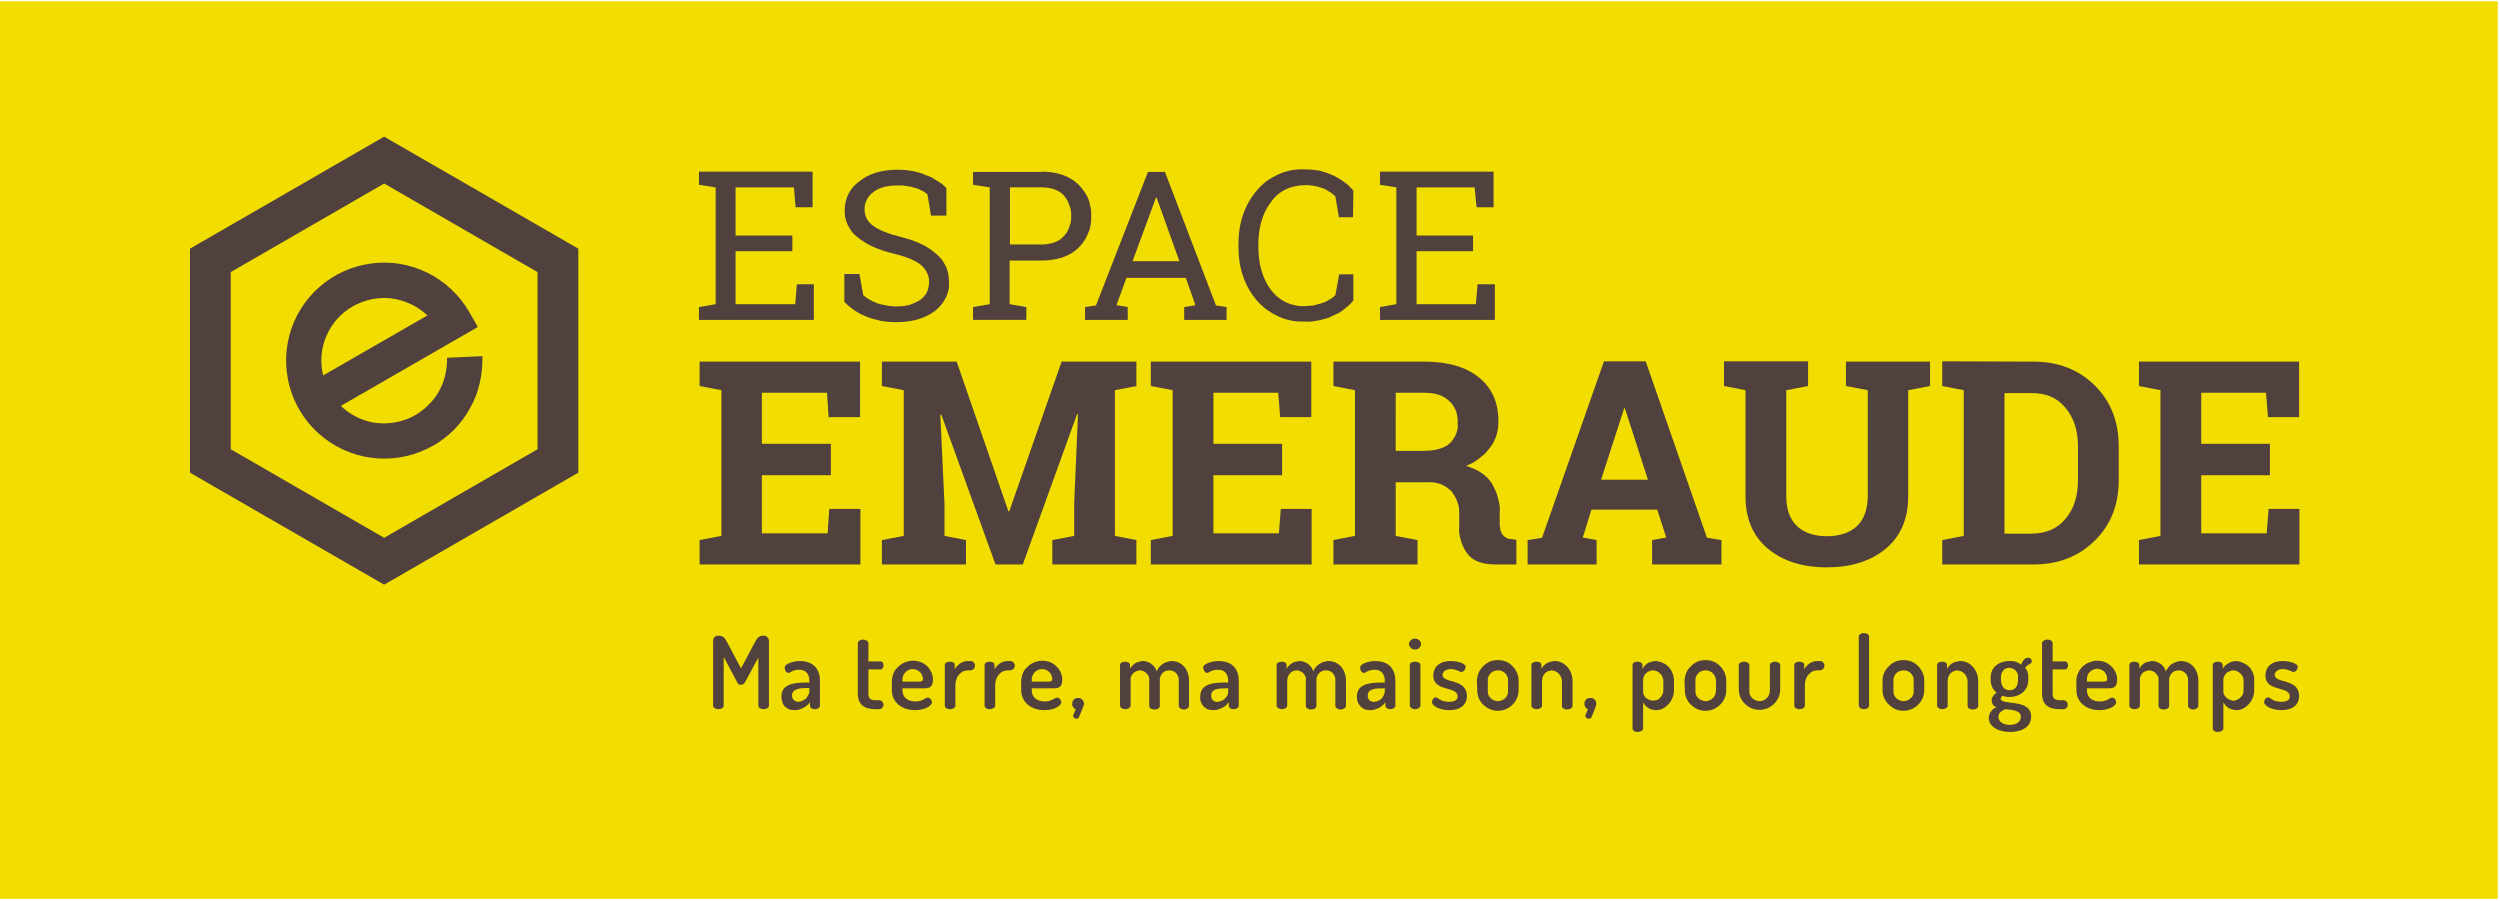 <svg version="1.2" xmlns="http://www.w3.org/2000/svg" viewBox="0 0 779 280" width="480" height="173">
	<title>espace-emeraude-logo-baseline-svg</title>
	<style>
		.s0 { fill: #f1dd00 } 
		.s1 { fill: #51413e } 
	</style>
	<path id="Layer" class="s0" d="m0 0h778.3v279.7h-778.3z"/>
	<path id="Layer" fill-rule="evenodd" class="s1" d="m119.7 181.8l-60.5-34.9v-69.8l60.5-34.9 60.5 34.9v69.8zm-47.8-42.2l47.8 27.6 47.8-27.6v-55.2l-47.8-27.6-47.8 27.6zm63-1.1c-10.7 6.1-24 5.2-33.8-2.3-9.8-7.5-14.1-20.2-10.9-32.2 3.2-11.9 13.3-20.7 25.6-22.3 12.2-1.6 24.2 4.4 30.4 15.1l2.7 4.7-42.7 24.6c2.8 2.7 6.4 4.5 10.2 5.2 3.9 0.6 7.8 0.1 11.4-1.5 3.5-1.6 6.5-4.3 8.6-7.6 2-3.3 3-7.2 2.9-11.1l11-0.5c0.1 2.8-0.2 5.6-0.8 8.3-0.6 2.7-1.6 5.4-3 7.8-1.3 2.5-3 4.7-4.9 6.7-2 2-4.2 3.7-6.6 5.1zm-34.2-21.9l32.5-18.7c-3.1-2.9-7-4.7-11.2-5.3-4.2-0.5-8.4 0.4-12.1 2.5-3.7 2.1-6.5 5.3-8.2 9.2-1.7 3.9-2 8.2-1 12.3z"/>
	<path id="Layer" class="s1" d="m217.8 99.3v-4l5.2-0.9v-36.4l-5.2-0.8v-4.1h35.4v11.1h-5.3l-0.5-6.2h-18.2v15h17.7v4.9h-17.7v16.5h18.6l0.5-6.2h5.3v11.1h-35.8z"/>
	<path id="Layer" class="s1" d="m294.9 66.8h-4.8l-1.1-6.6q-0.4-0.4-0.9-0.7-0.4-0.3-0.9-0.5-0.5-0.3-1-0.5-0.5-0.2-1-0.3-0.7-0.2-1.3-0.4-0.7-0.1-1.4-0.2-0.7-0.1-1.4-0.2-0.7 0-1.4 0-5 0-7.6 2.1-0.7 0.5-1.2 1.1-0.5 0.6-0.8 1.3-0.4 0.7-0.6 1.5-0.1 0.8-0.1 1.6 0 0.7 0.2 1.5 0.2 0.7 0.5 1.3 0.4 0.7 0.9 1.2 0.5 0.6 1.1 1 2.7 2 8.8 3.5 7.2 1.8 11 5.4 1 0.8 1.7 1.8 0.7 1 1.2 2.1 0.5 1.1 0.7 2.3 0.2 1.2 0.2 2.5 0.1 1.3-0.2 2.6-0.3 1.3-0.9 2.4-0.6 1.2-1.5 2.2-0.8 1-1.9 1.8-4.6 3.4-11.9 3.4-1.2 0-2.4-0.1-1.2-0.1-2.4-0.3-1.2-0.3-2.4-0.6-1.1-0.3-2.3-0.8-0.9-0.4-1.8-0.8-0.9-0.5-1.8-1.1-0.8-0.6-1.6-1.2-0.8-0.7-1.5-1.4v-8.7h4.7l1.2 6.6q0.5 0.4 1 0.8 0.5 0.3 1 0.6 0.6 0.3 1.1 0.6 0.6 0.2 1.2 0.5 0.7 0.2 1.4 0.4 0.8 0.2 1.5 0.3 0.8 0.2 1.6 0.2 0.7 0.1 1.5 0.1 1 0 2-0.1 0.9-0.1 1.9-0.3 0.9-0.3 1.8-0.7 0.9-0.4 1.7-0.9 0.7-0.5 1.2-1.1 0.6-0.6 0.9-1.3 0.4-0.7 0.5-1.5 0.2-0.8 0.2-1.6 0-0.7-0.1-1.5-0.2-0.7-0.5-1.4-0.3-0.7-0.8-1.3-0.4-0.6-1-1.1-2.4-2.1-8.4-3.6-7.3-1.7-11.4-5.1-1-0.7-1.8-1.7-0.7-1-1.3-2.1-0.5-1.1-0.8-2.3-0.2-1.2-0.2-2.4 0-1.3 0.3-2.6 0.3-1.3 0.9-2.5 0.6-1.1 1.4-2.1 0.9-1 2-1.8 4.5-3.6 11.9-3.6 1.1 0 2.3 0.1 1.1 0.1 2.2 0.3 1.1 0.2 2.2 0.5 1.1 0.3 2.1 0.8 0.9 0.3 1.8 0.7 0.8 0.5 1.6 1 0.8 0.5 1.6 1 0.7 0.6 1.4 1.3z"/>
	<path id="Layer" fill-rule="evenodd" class="s1" d="m324.4 53.1q7.4 0 11.5 3.9 1 0.9 1.8 2.1 0.8 1.1 1.4 2.4 0.5 1.3 0.7 2.7 0.3 1.4 0.2 2.8 0.1 1.4-0.2 2.8-0.2 1.4-0.8 2.6-0.5 1.3-1.3 2.5-0.8 1.1-1.8 2.1-4.1 3.8-11.5 3.8h-9.8v13.6l5.2 0.9v4h-16.6v-4l5.2-0.9v-36.4l-5.2-0.8v-4h21.2zm-9.7 22.7h9.7q4.7 0 7-2.5 0.6-0.6 1.1-1.4 0.4-0.7 0.7-1.6 0.3-0.8 0.5-1.6 0.1-0.9 0.1-1.8 0-0.8-0.1-1.7-0.2-0.9-0.5-1.7-0.3-0.8-0.7-1.6-0.5-0.7-1-1.4-2.4-2.5-7-2.5h-9.8z"/>
	<path id="Layer" fill-rule="evenodd" class="s1" d="m338.1 95.3l3.4-0.5 16.2-41.6h5.3l15.9 41.6 3.3 0.5v4h-13.2v-4l3.5-0.6-3-8.5h-18.5l-3.1 8.5 3.5 0.6v4h-13.3zm14.8-14.3h14.6l-7.1-19.8h-0.2z"/>
	<path id="Layer" class="s1" d="m421.6 67.3h-4.4l-1.1-6.5q-0.4-0.4-0.9-0.8-0.4-0.3-0.9-0.6-0.5-0.3-1-0.6-0.5-0.2-1-0.5-0.6-0.2-1.3-0.4-0.6-0.2-1.3-0.3-0.6-0.2-1.3-0.2-0.7-0.1-1.4-0.1-7.2 0-11 5.3-3.9 5.2-3.9 13.2v0.7q0 8 3.8 13.3 0.9 1.2 2 2.2 1.2 1 2.6 1.7 1.4 0.7 2.9 1 1.5 0.4 3 0.3 0.7 0 1.5-0.1 0.7 0 1.4-0.1 0.7-0.2 1.4-0.4 0.7-0.1 1.4-0.4 0.6-0.2 1.1-0.4 0.5-0.3 1-0.6 0.5-0.3 1-0.6 0.5-0.4 0.9-0.8l1.2-6.5h4.4v8.2q-0.6 0.7-1.3 1.4-0.7 0.6-1.5 1.2-0.7 0.6-1.5 1.1-0.9 0.5-1.7 0.8-1.1 0.6-2.2 1-1.2 0.3-2.3 0.6-1.2 0.2-2.4 0.4-1.2 0.1-2.4 0-2.1 0.1-4.1-0.3-2.1-0.4-4-1.3-1.9-0.9-3.6-2.1-1.7-1.3-3.1-2.9-5.7-6.7-5.7-16.7v-0.7q0-10.1 5.7-16.8 1.3-1.6 3-2.9 1.7-1.2 3.6-2.1 2-0.9 4-1.3 2.1-0.4 4.2-0.3 1.2 0 2.4 0.1 1.2 0.1 2.4 0.3 1.1 0.3 2.3 0.7 1.1 0.4 2.2 0.9 0.8 0.4 1.6 0.9 0.9 0.5 1.6 1.1 0.8 0.5 1.5 1.2 0.7 0.7 1.3 1.4z"/>
	<path id="Layer" class="s1" d="m430 99.3v-4l5.1-0.9v-36.4l-5.1-0.8v-4.1h35.4v11.1h-5.3l-0.6-6.2h-18.1v15h17.6v4.9h-17.6v16.5h18.5l0.5-6.2h5.4v11.1h-35.8z"/>
	<path id="Layer" class="s1" d="m258.9 147.7h-21.5v18.1h20.5l0.5-7.6h9.7v17.3h-50.1v-7.6l6.8-1.3v-45.4l-6.8-1.3v-7.6h6.8 43.2v17.3h-9.8l-0.5-7.6h-20.3v15.9h21.5v9.8z"/>
	<path id="Layer" class="s1" d="m335.9 128.7h-0.3l-16.9 46.8h-8.5l-16.9-46.7-0.3 0.1 1.3 27.8v9.9l6.7 1.3v7.6h-26.2v-7.6l6.8-1.3v-45.4l-6.8-1.3v-7.6h6.8 16.5l16.1 46.6h0.3l16.3-46.6h23.3v7.6l-6.7 1.3v45.4l6.7 1.3v7.6h-26.2v-7.6l6.8-1.3v-9.9l1.2-28z"/>
	<path id="Layer" class="s1" d="m399.5 147.7h-21.4v18.1h20.4l0.6-7.6h9.6v17.3h-50.1v-7.6l6.8-1.3v-45.4l-6.8-1.3v-7.6h6.8 43.2v17.3h-9.7l-0.6-7.6h-20.2v15.9h21.4v9.8z"/>
	<path id="Layer" fill-rule="evenodd" class="s1" d="m443.9 112.3q10.8 0 16.9 4.9 6.1 4.9 6.1 13.6 0 1.1-0.1 2.2-0.2 1.1-0.5 2.2-0.3 1-0.8 2-0.5 1-1.2 1.9-0.7 0.9-1.5 1.8-0.9 0.8-1.8 1.5-1 0.8-2 1.4-1.1 0.5-2.2 1 5.6 1.6 8.1 5.5 0.6 1.1 1.1 2.2 0.5 1.2 0.8 2.4 0.3 1.2 0.5 2.4 0.1 1.3 0 2.5v3.2q0 0.4 0.1 0.8 0 0.5 0.1 0.9 0.1 0.4 0.3 0.8 0.1 0.4 0.4 0.7 0.2 0.3 0.5 0.6 0.3 0.2 0.7 0.4 0.3 0.2 0.7 0.3 0.4 0.1 0.8 0.1l1.6 0.2v7.7h-6.6q-6.2 0-8.7-3.4-0.7-0.9-1.2-2-0.5-1-0.8-2.1-0.3-1.1-0.5-2.2-0.1-1.2 0-2.3v-3.6q0-1-0.1-2-0.1-1-0.5-1.9-0.3-0.9-0.8-1.8-0.5-0.8-1.1-1.6-0.7-0.6-1.5-1.2-0.8-0.5-1.7-0.9-0.9-0.3-1.8-0.5-1-0.2-1.9-0.1h-10.4v16.7l6.8 1.3v7.6h-26.2v-7.6l6.7-1.3v-45.4l-6.7-1.3v-7.6zm-9 27.8h8.7q5.3 0 8-2.2 0.7-0.6 1.2-1.4 0.5-0.7 0.9-1.6 0.3-0.8 0.5-1.7 0.1-0.9 0-1.8 0.1-1-0.1-1.9-0.1-0.9-0.4-1.8-0.4-0.9-0.9-1.7-0.5-0.8-1.2-1.4-2.6-2.6-7.7-2.6h-9z"/>
	<path id="Layer" fill-rule="evenodd" class="s1" d="m476 167.9l4.5-0.7 19.3-55h13l19.1 55 4.5 0.7v7.6h-21.6v-7.6l4.4-0.8-2.8-8.7h-20.5l-2.7 8.7 4.3 0.8v7.6h-21.5zm22.9-18.8h14.6l-7.2-22.3h-0.2z"/>
	<path id="Layer" class="s1" d="m563.4 112.3v7.6l-6.8 1.3v33q0 6.2 3.4 9.4 3.4 3.1 9.2 3.1 6 0 9.4-3.1 3.3-3.1 3.4-9.4v-33l-6.8-1.3v-7.6h26.2v7.6l-6.8 1.3v33q0 10.6-7 16.4-7 5.8-18.4 5.8-11.3 0-18.3-5.8-7-5.8-7-16.4v-33l-6.7-1.3v-7.7h26.2z"/>
	<path id="Layer" fill-rule="evenodd" class="s1" d="m633.6 112.3q11.6 0 19.1 7.4 7.5 7.4 7.5 19v10.4q0 11.7-7.5 19-7.5 7.4-19.1 7.4h-28.4v-7.6l6.7-1.3v-45.4l-6.7-1.3v-7.7zm-9 9.8v43.8h8.3q6.9 0 10.7-4.6 3.9-4.6 3.9-12v-10.6q0-7.4-3.9-12-3.8-4.7-10.7-4.6z"/>
	<path id="Layer" class="s1" d="m707.3 147.7h-21.4v18.1h20.4l0.6-7.6h9.6v17.3h-50v-7.6l6.7-1.3v-45.4l-6.7-1.3v-7.6h6.7 43.2v17.3h-9.7l-0.6-7.6h-20.2v15.9h21.4v9.8z"/>
	<path id="Layer" class="s1" d="m232.1 212.3q-0.1 0.1-0.3 0.3-0.1 0.1-0.2 0.2-0.2 0.1-0.4 0.1-0.2 0.1-0.4 0.1-0.1 0-0.3 0-0.2-0.1-0.3-0.2-0.2-0.1-0.3-0.2-0.1-0.2-0.2-0.4l-4.2-7.9v15.2c0 0.7-0.8 1.1-1.6 1.1-0.9 0-1.7-0.4-1.7-1.1v-20.1q0-0.4 0.1-0.7 0.1-0.3 0.3-0.5 0.3-0.3 0.6-0.4 0.3-0.1 0.7-0.1c1.2 0 1.8 0.4 2.6 1.9l4.4 8.3 4.4-8.3c0.8-1.5 1.4-1.9 2.6-1.9q0.4 0 0.7 0.1 0.3 0.1 0.5 0.4 0.3 0.2 0.4 0.5 0.1 0.3 0.1 0.7v20.1c0 0.7-0.8 1.1-1.7 1.1-0.8 0-1.6-0.4-1.6-1.1v-15z"/>
	<path id="Layer" fill-rule="evenodd" class="s1" d="m255.5 211.7q0 0 0 0m0 7.8c0 0.6-0.7 1.1-1.6 1.1-0.9 0-1.5-0.5-1.5-1.1v-1.1q-0.4 0.6-0.9 1-0.6 0.5-1.2 0.8-0.6 0.3-1.2 0.5-0.7 0.2-1.4 0.2-0.9 0-1.7-0.2-0.7-0.3-1.4-0.9-0.6-0.6-0.8-1.4-0.3-0.8-0.3-1.7c0-3.5 3-4.4 7.4-4.4h1.3v-0.6c0-1.6-0.8-3.4-3.1-3.4-2.3 0-2.8 1-3.4 1-0.8 0-1.2-1-1.2-1.7 0-1.1 2.6-2 4.7-2 4.6 0 6.3 2.9 6.3 6.1zm-3.3-5.5h-0.7c-2.4 0-4.7 0.3-4.7 2.3q0 0.4 0.1 0.8 0.2 0.4 0.5 0.7 0.3 0.2 0.7 0.4 0.3 0.1 0.7 0.1 0.7-0.1 1.2-0.3 0.6-0.3 1.1-0.7 0.4-0.4 0.7-1 0.3-0.5 0.4-1.1z"/>
	<path id="Layer" class="s1" d="m270.6 215.7c0 1.5 0.5 2.1 2.2 2.1h1.1c0.3 0 0.7 0.1 1 0.4 0.2 0.3 0.4 0.6 0.4 1 0 0.4-0.2 0.7-0.4 1-0.3 0.3-0.7 0.4-1 0.4h-1.1c-3.6 0-5.5-1.5-5.5-4.9v-15.7c0-0.6 0.8-1.1 1.6-1.1 0.8 0 1.7 0.5 1.7 1.1v5.7h3.8c0.6 0 0.9 0.6 0.9 1.3 0 0.6-0.3 1.2-0.9 1.2h-3.8z"/>
	<path id="Layer" fill-rule="evenodd" class="s1" d="m290.7 211.4c0 2.6-1.4 2.7-2.9 2.7h-6.6v0.7c0 2.1 1.7 3.4 4.1 3.4 2.2 0 3-1.2 3.8-1.2 0.8 0 1.3 0.9 1.3 1.5 0 0.9-2 2.4-5.2 2.4-4.3 0-7.3-2.5-7.3-6.3v-3q0.1-1.2 0.6-2.4 0.5-1.1 1.5-1.9 0.9-0.9 2-1.3 1.2-0.5 2.5-0.5 1.2 0 2.3 0.4 1.1 0.4 2 1.2 0.9 0.9 1.4 2 0.5 1 0.5 2.2m-4.3 0.7c0.9 0 1.2-0.2 1.2-0.9-0.1-0.8-0.4-1.6-1-2.1-0.6-0.6-1.4-0.9-2.2-0.9-0.8 0-1.5 0.3-2.1 0.8-0.6 0.6-1 1.3-1.1 2.1v1z"/>
	<path id="Layer" class="s1" d="m301.5 208.5c-1.9 0-3.8 1.8-3.8 4.6v6.4c0 0.6-0.7 1.1-1.7 1.1-0.9 0-1.6-0.5-1.6-1.1v-12.7c0-0.6 0.7-1 1.6-1 1 0 1.5 0.4 1.5 1v1.4q0.3-0.6 0.7-1 0.5-0.5 1-0.9 0.5-0.3 1.1-0.5 0.6-0.2 1.2-0.2h1c0.4 0 0.7 0.2 1 0.5 0.2 0.2 0.3 0.6 0.3 0.9 0 0.4-0.1 0.7-0.3 1-0.3 0.3-0.6 0.4-1 0.5z"/>
	<path id="Layer" class="s1" d="m313.9 208.5c-1.9 0-3.8 1.8-3.8 4.6v6.4c0 0.6-0.8 1.1-1.7 1.1-0.9 0-1.6-0.5-1.6-1.1v-12.7c0-0.6 0.7-1 1.6-1 0.9 0 1.5 0.4 1.5 1v1.4q0.3-0.6 0.7-1 0.4-0.5 1-0.9 0.5-0.3 1.1-0.5 0.6-0.2 1.2-0.2h1c0.4 0 0.7 0.2 0.9 0.5 0.3 0.2 0.4 0.6 0.4 0.9 0 0.4-0.1 0.7-0.4 1-0.2 0.3-0.5 0.4-0.9 0.5z"/>
	<path id="Layer" fill-rule="evenodd" class="s1" d="m331 211.4c0 2.6-1.4 2.7-2.9 2.7h-6.6v0.7c0 2.1 1.7 3.4 4.1 3.4 2.2 0 3-1.2 3.8-1.2 0.8 0 1.3 0.9 1.3 1.5 0 0.9-2 2.4-5.2 2.4-4.3 0-7.3-2.5-7.3-6.3v-3q0.1-1.2 0.6-2.4 0.5-1.1 1.5-1.9 0.9-0.9 2-1.3 1.2-0.5 2.5-0.5 1.2 0 2.3 0.4 1.1 0.4 2 1.3 0.9 0.8 1.4 1.9 0.5 1.1 0.5 2.2m-4.3 0.7c0.9 0 1.2-0.2 1.2-0.9-0.1-0.8-0.4-1.6-1-2.1-0.6-0.6-1.4-0.9-2.2-0.9-0.8 0-1.5 0.3-2.1 0.8-0.6 0.6-1 1.3-1.1 2.1v1z"/>
	<path id="Layer" class="s1" d="m337.8 218.9c0 0.3-0.1 0.7-1.6 4.2q0 0.1-0.1 0.2-0.1 0.1-0.2 0.1-0.1 0.1-0.2 0.1-0.1 0.1-0.2 0.1c-0.5 0-1.1-0.4-1.1-0.9q0-0.1 0-0.1 0-0.1 0-0.1 0-0.1 0-0.1 0-0.1 0.1-0.1l0.7-1.7q-0.3-0.1-0.5-0.3-0.2-0.1-0.3-0.4-0.2-0.2-0.3-0.4 0-0.3 0-0.6 0-0.3 0.1-0.7 0.1-0.3 0.4-0.6 0.3-0.3 0.6-0.4 0.3-0.1 0.7-0.1 0.4 0 0.7 0.1 0.4 0.1 0.6 0.4 0.3 0.3 0.4 0.6 0.2 0.4 0.2 0.7z"/>
	<path id="Layer" class="s1" d="m358.1 211.7q0.1-0.6-0.1-1.2-0.2-0.6-0.7-1-0.4-0.5-0.9-0.7-0.6-0.3-1.2-0.3-0.6 0-1.2 0.3-0.5 0.2-1 0.7-0.4 0.5-0.6 1-0.2 0.6-0.1 1.3v7.7c0 0.6-0.8 1.1-1.7 1.1-0.9 0-1.6-0.5-1.6-1.1v-12.7c0-0.6 0.7-1 1.6-1 0.8 0 1.5 0.4 1.5 1v1.2q0.3-0.6 0.8-1 0.4-0.5 1-0.8 0.5-0.3 1.1-0.4 0.6-0.2 1.3-0.2 0.7 0 1.3 0.3 0.7 0.2 1.2 0.6 0.6 0.5 1 1 0.4 0.6 0.6 1.3 0.3-0.7 0.8-1.3 0.5-0.6 1.1-1 0.6-0.4 1.3-0.6 0.7-0.3 1.5-0.3c2.8 0 5.4 2.2 5.4 6.2v7.8c0 0.5-0.7 1.1-1.6 1.1-0.9 0-1.6-0.6-1.6-1.1v-7.8c0.1-0.8-0.2-1.7-0.7-2.3-0.6-0.7-1.4-1-2.2-1-0.9 0-1.7 0.3-2.2 0.9-0.6 0.7-0.9 1.5-0.8 2.3v7.9c0 0.7-0.8 1.1-1.7 1.1-0.8 0-1.6-0.4-1.6-1.1z"/>
	<path id="Layer" fill-rule="evenodd" class="s1" d="m386 211.7v7.8c0 0.6-0.7 1.1-1.6 1.1-0.9 0-1.5-0.5-1.5-1.1v-1.1q-0.4 0.6-0.9 1-0.6 0.5-1.2 0.8-0.6 0.3-1.3 0.5-0.6 0.2-1.3 0.2-0.9 0-1.7-0.2-0.8-0.3-1.4-0.9-0.6-0.6-0.9-1.4-0.3-0.8-0.2-1.7c0-3.5 3-4.4 7.3-4.4h1.4v-0.6c0-1.6-0.8-3.4-3.1-3.4-2.3 0-2.8 1-3.5 1-0.6 0-1.2-1-1.2-1.7 0-1.1 2.6-2 4.8-2 4.6 0 6.3 2.9 6.3 6.1m-3.3 2.4h-0.7c-2.4 0-4.6 0.2-4.6 2.2q0 0.4 0.1 0.8 0.1 0.4 0.4 0.7 0.3 0.3 0.7 0.4 0.4 0.2 0.8 0.1 0.6 0 1.2-0.3 0.6-0.2 1-0.6 0.5-0.5 0.8-1 0.3-0.6 0.3-1.2z"/>
	<path id="Layer" class="s1" d="m406.9 211.7q0.1-0.6-0.1-1.2-0.2-0.6-0.6-1-0.4-0.5-1-0.7-0.6-0.3-1.2-0.3-0.6 0-1.2 0.3-0.5 0.2-0.9 0.7-0.4 0.5-0.6 1-0.2 0.6-0.2 1.3v7.7c0 0.6-0.8 1.1-1.7 1.1-0.8 0-1.6-0.5-1.6-1.1v-12.7c0-0.6 0.7-1 1.6-1 0.8 0 1.5 0.4 1.5 1v1.2q0.3-0.6 0.8-1 0.4-0.5 1-0.8 0.5-0.3 1.1-0.4 0.7-0.2 1.3-0.2 0.7 0 1.3 0.3 0.7 0.2 1.2 0.6 0.6 0.5 1 1 0.4 0.6 0.6 1.3 0.3-0.7 0.8-1.3 0.5-0.6 1.1-1 0.6-0.4 1.3-0.6 0.8-0.3 1.5-0.3c2.9 0 5.5 2.2 5.5 6.2v7.8c0 0.5-0.8 1.1-1.7 1.1-0.9 0-1.6-0.6-1.6-1.1v-7.8c0.1-0.8-0.2-1.7-0.7-2.3-0.6-0.7-1.4-1-2.2-1-0.8 0-1.7 0.3-2.2 0.9-0.6 0.7-0.9 1.5-0.8 2.3v7.9c0 0.7-0.8 1.1-1.6 1.1-0.9 0-1.7-0.4-1.7-1.1z"/>
	<path id="Layer" fill-rule="evenodd" class="s1" d="m434.8 211.7v7.8c0 0.6-0.7 1.1-1.6 1.1-0.8 0-1.5-0.5-1.5-1.1v-1.1q-0.4 0.6-0.9 1-0.5 0.5-1.1 0.8-0.7 0.3-1.3 0.5-0.7 0.2-1.4 0.2-0.8 0-1.6-0.2-0.8-0.3-1.4-0.9-0.6-0.6-0.9-1.4-0.3-0.8-0.3-1.7c0-3.5 3-4.4 7.4-4.4h1.3v-0.6c0-1.6-0.8-3.4-3.1-3.4-2.2 0-2.8 1-3.4 1-0.8 0-1.2-1-1.2-1.7 0-1.1 2.6-2 4.7-2 4.6 0 6.3 2.9 6.3 6.1m-3.3 2.4h-0.7c-2.4 0-4.6 0.2-4.6 2.2q-0.1 0.4 0.1 0.8 0.1 0.4 0.4 0.7 0.3 0.3 0.7 0.4 0.4 0.2 0.8 0.1 0.6 0 1.2-0.3 0.5-0.2 1-0.6 0.5-0.5 0.7-1 0.3-0.6 0.4-1.2z"/>
	<path id="Layer" class="s1" d="m442.8 200.3c0 0.5-0.2 0.9-0.6 1.2-0.3 0.4-0.8 0.5-1.3 0.5-0.5 0-0.9-0.1-1.3-0.5-0.3-0.3-0.5-0.7-0.6-1.2 0.1-0.5 0.3-0.9 0.6-1.2 0.4-0.3 0.8-0.5 1.3-0.5 0.5 0 1 0.2 1.3 0.5 0.4 0.3 0.6 0.7 0.6 1.2zm-0.2 6.5v12.7c0 0.5-0.7 1.1-1.7 1.1-0.9 0-1.6-0.6-1.6-1.1v-12.7c0-0.6 0.7-1 1.6-1 1 0 1.7 0.4 1.7 1z"/>
	<path id="Layer" class="s1" d="m454.2 216.6c0-3.3-7.6-1.3-7.6-6.5 0-2.2 1.5-4.5 5.4-4.5 2.4 0 4.7 0.8 4.7 1.8 0 0.5-0.5 1.6-1.3 1.6-0.7 0-1.6-0.9-3.3-0.9-1.8 0-2.6 1-2.6 1.8 0 2.8 7.6 1 7.6 6.6 0 2.7-2 4.4-5.5 4.4-3.1 0-5.4-1.4-5.4-2.5 0-0.6 0.5-1.5 1.2-1.5 0.6 0 1.4 1.4 4.1 1.4 2.1 0 2.7-0.8 2.7-1.7z"/>
	<path id="Layer" fill-rule="evenodd" class="s1" d="m473.2 211.8v2.8c0 1.8-0.7 3.4-1.9 4.6-1.2 1.2-2.8 1.9-4.6 1.9-1.7 0-3.3-0.7-4.5-1.9-1.3-1.2-1.9-2.8-1.9-4.6l-0.1-2.9c0.1-1.7 0.7-3.3 2-4.5 1.2-1.3 2.8-1.9 4.5-1.9 1.8 0 3.4 0.6 4.6 1.9 1.2 1.2 1.9 2.8 1.9 4.5zm-3.3 0c0.1-0.8-0.2-1.7-0.8-2.3-0.6-0.7-1.5-1-2.3-1-0.9 0-1.8 0.3-2.4 1-0.6 0.6-0.9 1.5-0.8 2.3v2.9c-0.1 0.9 0.2 1.8 0.8 2.4 0.6 0.6 1.5 1 2.4 1 0.8 0 1.7-0.4 2.3-1 0.6-0.6 0.9-1.5 0.8-2.4z"/>
	<path id="Layer" class="s1" d="m480.5 219.5c0 0.6-0.8 1.1-1.7 1.1-0.8 0-1.6-0.5-1.6-1.1v-12.7c0-0.6 0.7-1 1.6-1 1 0 1.5 0.4 1.5 1v1.2q0.3-0.6 0.8-1 0.4-0.5 1-0.8 0.5-0.3 1.2-0.4 0.6-0.2 1.2-0.2c3 0 5.5 2.8 5.5 6.2v7.8c0 0.7-0.9 1.1-1.7 1.1-0.9 0-1.6-0.4-1.6-1.1v-7.8q0-0.6-0.3-1.2-0.2-0.6-0.7-1.1-0.4-0.4-1-0.7-0.6-0.2-1.2-0.3-0.6 0.1-1.2 0.3-0.6 0.3-1 0.7-0.4 0.5-0.6 1.1-0.2 0.6-0.2 1.2z"/>
	<path id="Layer" class="s1" d="m497.4 218.9c0 0.3 0 0.7-1.5 4.2q-0.1 0.1-0.1 0.2-0.1 0.1-0.2 0.1-0.1 0.1-0.2 0.1-0.2 0.1-0.3 0.1c-0.5 0-1.1-0.4-1.1-0.9q0-0.1 0-0.1 0-0.1 0-0.1 0-0.1 0-0.1 0.1-0.1 0.1-0.1l0.7-1.7q-0.3-0.1-0.5-0.3-0.2-0.1-0.3-0.4-0.2-0.2-0.2-0.4-0.1-0.3-0.1-0.6 0-0.3 0.1-0.7 0.2-0.3 0.4-0.6 0.3-0.3 0.6-0.4 0.4-0.1 0.7-0.1 0.4 0 0.8 0.1 0.3 0.1 0.6 0.4 0.2 0.3 0.4 0.6 0.1 0.4 0.1 0.7z"/>
	<path id="Layer" fill-rule="evenodd" class="s1" d="m511.8 206.8v1.2q0.3-0.5 0.7-1 0.5-0.4 1-0.8 0.6-0.3 1.2-0.4 0.6-0.2 1.3-0.2 1.1 0.1 2.2 0.6 1.1 0.5 1.8 1.3 0.8 0.9 1.2 2 0.4 1.1 0.4 2.3v2.9c0 3.2-2.6 6.2-5.5 6.2q-0.7 0-1.3-0.2-0.6-0.1-1.1-0.4-0.6-0.4-1-0.8-0.4-0.5-0.7-1v8.1c0 0.6-0.8 1.1-1.7 1.1-1 0-1.6-0.5-1.6-1.1v-19.8c0-0.6 0.7-1 1.5-1 0.9 0 1.6 0.4 1.6 1zm6.5 4.9q0-0.6-0.3-1.2-0.2-0.6-0.7-1-0.4-0.5-1-0.7-0.6-0.3-1.2-0.3-0.7 0-1.3 0.3-0.5 0.2-1 0.7-0.4 0.4-0.6 1-0.3 0.6-0.2 1.2v3.7c0.1 0.8 0.5 1.5 1.2 1.9 0.7 0.5 1.5 0.7 2.3 0.6 0.8 0 1.5-0.4 2-1.1 0.6-0.6 0.8-1.4 0.8-2.2z"/>
	<path id="Layer" fill-rule="evenodd" class="s1" d="m537.9 211.8v2.8c0 1.8-0.7 3.4-1.9 4.6-1.2 1.2-2.8 1.9-4.6 1.9-1.7 0-3.3-0.7-4.5-1.9-1.3-1.2-1.9-2.8-1.9-4.6l-0.1-2.9c0.1-1.7 0.7-3.3 2-4.5 1.2-1.3 2.8-1.9 4.5-1.9 1.8 0 3.4 0.6 4.6 1.9 1.2 1.2 1.9 2.8 1.9 4.5zm-3.2 0c0-0.8-0.3-1.7-0.9-2.3-0.6-0.7-1.5-1-2.3-1-0.9 0-1.8 0.3-2.4 1-0.6 0.6-0.9 1.5-0.8 2.3v2.9c-0.1 0.9 0.2 1.8 0.8 2.4 0.6 0.6 1.5 1 2.4 1 0.8 0 1.7-0.4 2.3-1 0.6-0.6 0.9-1.5 0.9-2.4z"/>
	<path id="Layer" class="s1" d="m541.8 214.7v-7.8c0-0.6 0.7-1.1 1.6-1.1 1 0 1.7 0.5 1.7 1.1v7.8c-0.1 0.9 0.2 1.7 0.8 2.4 0.7 0.6 1.5 1 2.4 1 0.9 0 1.7-0.4 2.3-1 0.6-0.7 0.9-1.5 0.9-2.4v-7.9c0-0.5 0.7-1 1.6-1 0.9 0 1.6 0.5 1.6 1v7.9c-0.1 1.7-0.8 3.2-2 4.3-1.2 1.2-2.8 1.8-4.4 1.8-1.7 0-3.3-0.6-4.5-1.8-1.2-1.1-1.9-2.6-2-4.3z"/>
	<path id="Layer" class="s1" d="m566.2 208.5c-1.9 0-3.8 1.8-3.8 4.6v6.4c0 0.6-0.7 1.1-1.7 1.1-0.9 0-1.6-0.5-1.6-1.1v-12.7c0-0.6 0.7-1 1.6-1 1 0 1.5 0.4 1.5 1v1.4q0.3-0.6 0.7-1 0.4-0.5 1-0.9 0.5-0.3 1.1-0.5 0.6-0.2 1.2-0.2h1c0.4 0 0.7 0.2 0.9 0.5 0.3 0.2 0.4 0.6 0.4 0.9 0 0.4-0.1 0.7-0.4 1-0.2 0.3-0.5 0.4-0.9 0.5z"/>
	<path id="Layer" class="s1" d="m582.4 198v21.5c0 0.6-0.7 1.1-1.6 1.1-0.9 0-1.6-0.5-1.6-1.1v-21.5c0-0.6 0.6-1.1 1.6-1.1 1 0 1.6 0.5 1.6 1.1z"/>
	<path id="Layer" fill-rule="evenodd" class="s1" d="m599.6 211.8v2.8c0 1.8-0.7 3.4-1.9 4.6-1.2 1.2-2.8 1.9-4.6 1.9-1.7 0-3.3-0.7-4.5-1.9-1.3-1.2-2-2.8-2-4.6v-2.9c0-1.7 0.7-3.3 2-4.5 1.2-1.3 2.8-1.9 4.5-1.9 1.8 0 3.4 0.6 4.6 1.9 1.2 1.2 1.9 2.8 1.9 4.5zm-3.3 0c0.1-0.8-0.2-1.7-0.8-2.3-0.6-0.7-1.5-1-2.3-1-0.9 0-1.8 0.3-2.4 1-0.6 0.6-0.9 1.5-0.8 2.3v2.9c-0.1 0.9 0.2 1.8 0.8 2.4 0.6 0.6 1.5 1 2.4 1 0.8 0 1.7-0.4 2.3-1 0.6-0.6 0.9-1.5 0.8-2.4z"/>
	<path id="Layer" class="s1" d="m606.9 219.5c0 0.6-0.8 1.1-1.7 1.1-0.8 0-1.6-0.5-1.6-1.1v-12.7c0-0.6 0.7-1 1.6-1 0.9 0 1.5 0.4 1.5 1v1.2q0.3-0.6 0.8-1 0.4-0.5 1-0.8 0.5-0.3 1.2-0.4 0.6-0.2 1.2-0.2c3 0 5.5 2.8 5.5 6.2v7.8c0 0.7-0.8 1.1-1.7 1.1-0.8 0-1.6-0.4-1.6-1.1v-7.8q0-0.6-0.3-1.2-0.2-0.6-0.7-1.1-0.4-0.4-1-0.7-0.6-0.2-1.2-0.3-0.6 0-1.2 0.3-0.6 0.3-1 0.7-0.4 0.5-0.6 1.1-0.2 0.6-0.2 1.2z"/>
	<path id="Layer" fill-rule="evenodd" class="s1" d="m624 216.4q0 0 0 0 0 0 0 0m-0.2 0.2q-0.1 0.1-0.2 0.2-0.1 0.1-0.1 0.2-0.1 0.2-0.1 0.3c0 2.3 9.5-0.2 9.5 5.6 0 3.3-3 4.8-6.6 4.8-3.5 0-6.6-1.6-6.6-4.4q0-0.5 0.2-1 0.1-0.6 0.5-1 0.3-0.4 0.7-0.8 0.5-0.3 1-0.5-0.3-0.1-0.6-0.3-0.3-0.2-0.5-0.5-0.2-0.3-0.3-0.6-0.1-0.3-0.1-0.7 0-0.4 0.1-0.7 0.1-0.4 0.4-0.7 0.2-0.3 0.4-0.6 0.3-0.2 0.7-0.4-0.5-0.3-0.8-0.8-0.4-0.4-0.6-0.9-0.2-0.5-0.4-1.1-0.1-0.5-0.1-1.1v-0.9c0-3 2.3-5.1 5.9-5.1q0.4 0 0.9 0 0.5 0.1 1 0.2 0.4 0.2 0.9 0.4 0.4 0.2 0.8 0.5c0.6-1.6 1.4-2.1 2-2.1q0.2-0.1 0.5 0 0.2 0.1 0.4 0.2 0.2 0.2 0.3 0.4 0.1 0.2 0.1 0.5 0 0.1 0 0.2-0.1 0.1-0.1 0.2-0.1 0.1-0.2 0.2-0.1 0.1-0.2 0.2-0.2 0.1-0.4 0.2-0.3 0.1-0.5 0.3-0.2 0.1-0.3 0.3-0.2 0.2-0.4 0.4 0.3 0.3 0.5 0.7 0.2 0.3 0.3 0.7 0.1 0.4 0.2 0.8 0 0.4 0 0.8v0.9c0 3-2.4 5.2-5.9 5.2q-0.3 0-0.5 0-0.3-0.1-0.6-0.1-0.2 0-0.5-0.1-0.3-0.1-0.5-0.2-0.1 0.1-0.2 0.2zm1 4c-1.1 0.5-2.1 1.2-2.1 2.4 0 1.5 1.5 2.5 3.6 2.5 2 0 3.4-1 3.4-2.5 0-2.1-2.9-2.2-4.9-2.4zm4-9.9q0.1-0.6-0.1-1.1-0.2-0.6-0.6-1-0.3-0.4-0.9-0.6-0.5-0.3-1.1-0.3c-1.7 0-2.6 1.4-2.6 3v0.8c0 1.8 1 3.2 2.7 3.2 1.7 0 2.6-1.3 2.6-3.1z"/>
	<path id="Layer" class="s1" d="m639.6 215.7c0 1.5 0.6 2.1 2.2 2.1h1.1c0.4 0 0.7 0.1 1 0.4 0.3 0.3 0.4 0.6 0.4 1 0 0.4-0.1 0.7-0.4 1-0.3 0.3-0.6 0.4-1 0.4h-1.1c-3.6 0-5.5-1.5-5.5-4.9v-15.7c0-0.6 0.9-1.1 1.7-1.1 0.8 0 1.6 0.5 1.6 1.1v5.7h3.9c0.5 0 0.9 0.6 0.9 1.3 0 0.6-0.4 1.2-0.9 1.2h-3.9z"/>
	<path id="Layer" fill-rule="evenodd" class="s1" d="m659.7 211.4c0 2.6-1.4 2.7-2.8 2.7h-6.6v0.7c0 2.1 1.6 3.4 4 3.4 2.3 0 3-1.2 3.9-1.2 0.8 0 1.2 0.9 1.2 1.5 0 0.9-2 2.4-5.2 2.4-4.2 0-7.2-2.5-7.2-6.3v-3q0-1.2 0.6-2.4 0.5-1.1 1.4-1.9 0.9-0.9 2.1-1.3 1.2-0.5 2.4-0.5 1.2 0 2.3 0.4 1.1 0.4 2 1.3 0.9 0.8 1.4 1.9 0.5 1.1 0.5 2.2m-4.2 0.7c0.9 0 1.1-0.2 1.1-0.9 0-0.8-0.4-1.6-0.9-2.2-0.6-0.5-1.4-0.9-2.2-0.9-0.8 0-1.6 0.3-2.2 0.9-0.6 0.5-1 1.3-1 2.1v1z"/>
	<path id="Layer" class="s1" d="m672.6 211.7q0.1-0.6-0.1-1.2-0.2-0.6-0.7-1-0.4-0.5-0.9-0.7-0.6-0.3-1.2-0.3-0.6 0-1.2 0.3-0.6 0.2-1 0.7-0.4 0.5-0.6 1-0.2 0.6-0.1 1.3v7.7c0 0.6-0.8 1.1-1.7 1.1-0.9 0-1.6-0.5-1.6-1.1v-12.7c0-0.6 0.7-1 1.6-1 0.8 0 1.5 0.4 1.5 1v1.2q0.3-0.6 0.7-1 0.5-0.5 1-0.8 0.6-0.3 1.2-0.4 0.6-0.2 1.3-0.2 0.7 0 1.3 0.3 0.7 0.2 1.2 0.6 0.6 0.5 1 1 0.3 0.6 0.6 1.3 0.3-0.7 0.8-1.3 0.4-0.6 1.1-1 0.6-0.4 1.3-0.6 0.7-0.3 1.5-0.3c2.8 0 5.4 2.2 5.4 6.2v7.8c0 0.5-0.7 1.1-1.6 1.1-0.9 0-1.6-0.6-1.6-1.1v-7.8c0.1-0.8-0.2-1.7-0.7-2.3-0.6-0.7-1.4-1-2.2-1-0.9 0-1.7 0.3-2.2 0.9-0.6 0.7-0.9 1.5-0.8 2.3v7.9c0 0.7-0.8 1.1-1.7 1.1-0.8 0-1.6-0.4-1.6-1.1z"/>
	<path id="Layer" fill-rule="evenodd" class="s1" d="m692.6 206.8v1.2q0.3-0.5 0.8-1 0.4-0.4 1-0.7 0.5-0.4 1.1-0.5 0.6-0.2 1.3-0.2 1.2 0.1 2.2 0.6 1.1 0.5 1.9 1.3 0.8 0.9 1.2 2 0.4 1.1 0.3 2.3v2.9c0 3.2-2.6 6.2-5.5 6.2q-0.6 0-1.2-0.2-0.6-0.1-1.2-0.4-0.5-0.4-1-0.8-0.4-0.5-0.7-1v8.1c0 0.6-0.8 1.1-1.7 1.1-1 0-1.6-0.5-1.6-1.1v-19.8c0-0.6 0.7-1 1.5-1 0.9 0 1.6 0.4 1.6 1zm6.5 4.9q0-0.6-0.2-1.2-0.3-0.6-0.8-1-0.4-0.5-1-0.7-0.6-0.3-1.2-0.3-0.7 0-1.2 0.3-0.6 0.2-1.1 0.7-0.4 0.4-0.6 1-0.3 0.6-0.2 1.2v3.7q0.1 0.5 0.4 1 0.3 0.4 0.7 0.8 0.5 0.3 1 0.5 0.5 0.2 1 0.3 0.7-0.1 1.3-0.4 0.5-0.2 1-0.7 0.4-0.4 0.7-1 0.2-0.6 0.2-1.3z"/>
	<path id="Layer" class="s1" d="m713.5 216.6c0-3.3-7.6-1.3-7.6-6.5 0-2.2 1.4-4.5 5.4-4.5 2.3 0 4.7 0.8 4.7 1.8 0 0.5-0.5 1.6-1.3 1.6-0.7 0-1.6-0.9-3.4-0.9-1.7 0-2.5 1-2.5 1.8 0 2.8 7.6 1 7.6 6.6 0 2.7-2 4.4-5.5 4.4-3.1 0-5.4-1.4-5.4-2.5 0-0.6 0.5-1.5 1.2-1.5 0.8 0 1.4 1.4 4.1 1.4 2.1 0 2.7-0.8 2.7-1.7z"/>
</svg>